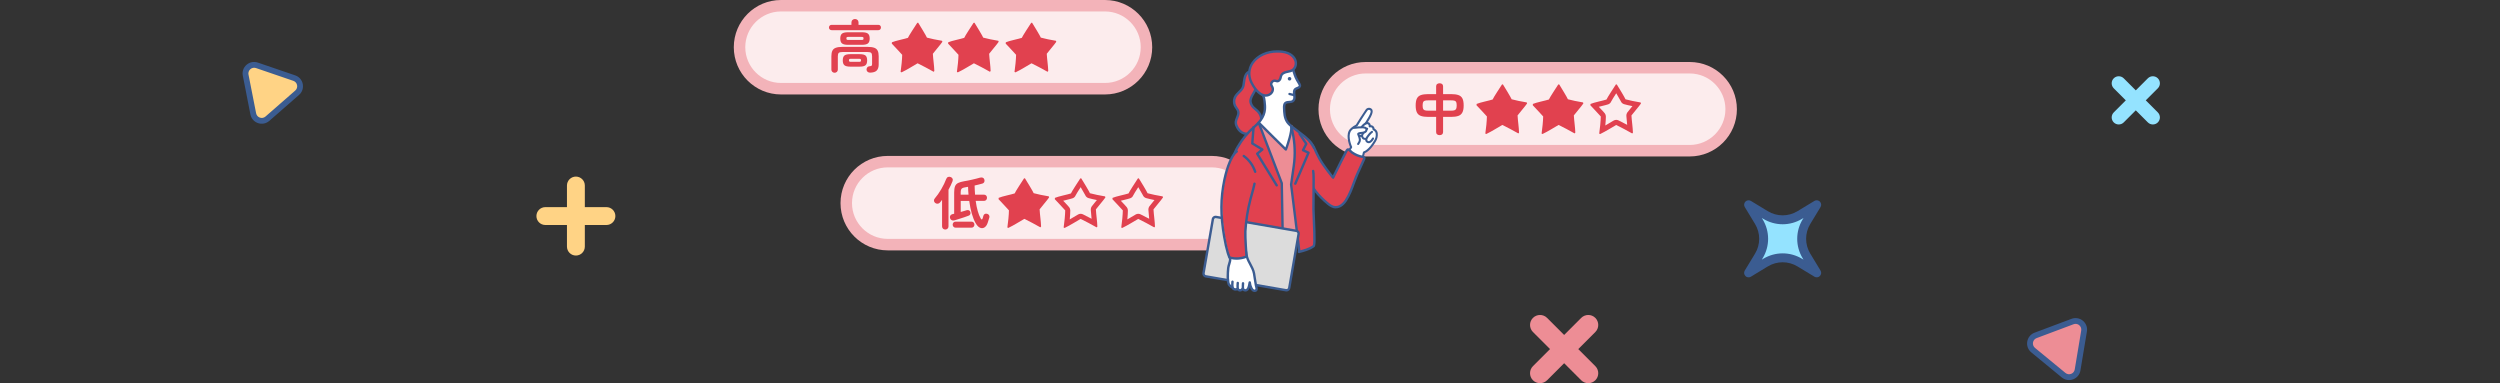 <?xml version="1.0" encoding="UTF-8"?>
<svg id="_レイヤー_2" data-name="レイヤー 2" xmlns="http://www.w3.org/2000/svg" width="1200" height="184" viewBox="0 0 1200 184">
  <rect x="0" y="0" width="1200" height="184" fill="#333333" stroke="none"/>
  <defs>
    <style>
      .cls-1 {
        fill: #fff;
      }

      .cls-2 {
        fill: #ffd385;
      }

      .cls-3 {
        fill: none;
      }

      .cls-4 {
        fill: #fceced;
      }

      .cls-5 {
        fill: #94e3ff;
      }

      .cls-6 {
        fill: #e1414f;
      }

      .cls-7 {
        fill: #dcdcdc;
      }

      .cls-8 {
        fill: #f3b3b9;
      }

      .cls-9 {
        fill: #3b5c91;
      }

      .cls-10 {
        fill: #ed8d95;
      }
    </style>
  </defs>
  <g id="_レイヤー_1-2" data-name="レイヤー 1">
    <g>
      <path class="cls-10" d="M997.24,177.58l3.11-18.68c.52-3.14-2.55-5.67-5.54-4.55l-17.73,6.65c-2.98,1.12-3.64,5.05-1.18,7.07l14.63,12.03c2.46,2.02,6.19.62,6.71-2.52Z"/>
      <path class="cls-9" d="M993.14,182.44c-1.25,0-2.48-.43-3.49-1.27l-14.63-12.03c-1.54-1.27-2.27-3.21-1.94-5.18.33-1.97,1.64-3.57,3.51-4.27l17.73-6.65c1.87-.7,3.91-.36,5.46.91,1.54,1.27,2.27,3.21,1.94,5.18l-3.11,18.68c-.33,1.97-1.64,3.57-3.51,4.27-.64.24-1.31.36-1.96.36ZM996.27,155.46c-.33,0-.65.06-.97.18l-17.73,6.65c-.93.35-1.58,1.14-1.74,2.12-.16.98.2,1.94.96,2.57l14.63,12.03c.77.63,1.78.8,2.71.45.93-.35,1.58-1.14,1.74-2.12h0l3.11-18.68c.16-.98-.2-1.94-.96-2.57-.5-.41-1.11-.63-1.73-.63Z"/>
    </g>
    <path class="cls-5" d="M1029.97,48.17l5.79-5.79c1.32-1.32,1.32-3.47,0-4.79-1.32-1.32-3.47-1.32-4.79,0l-5.79,5.79-5.79-5.79c-1.32-1.32-3.47-1.32-4.79,0-1.32,1.32-1.32,3.47,0,4.79l5.79,5.79-5.79,5.79c-1.32,1.32-1.32,3.47,0,4.79,1.32,1.32,3.47,1.32,4.79,0l5.79-5.79,5.79,5.79c1.32,1.32,3.47,1.32,4.79,0,1.32-1.32,1.32-3.47,0-4.79l-5.79-5.79Z"/>
    <g>
      <path class="cls-5" d="M839.32,98.28l8.11,4.92c5.07,3.07,11.42,3.07,16.48,0l8.11-4.92-4.92,8.11c-3.07,5.07-3.07,11.42,0,16.48l4.92,8.11-8.11-4.92c-5.07-3.07-11.42-3.07-16.48,0l-8.11,4.92,4.92-8.11c3.07-5.07,3.07-11.42,0-16.48l-4.92-8.11Z"/>
      <path class="cls-9" d="M839.32,133.12c-.55,0-1.1-.21-1.51-.63-.7-.7-.83-1.78-.32-2.62l4.92-8.11c2.67-4.4,2.67-9.87,0-14.27l-4.92-8.11c-.51-.84-.38-1.92.32-2.62.7-.7,1.78-.83,2.62-.32l8.11,4.92c4.4,2.67,9.87,2.67,14.27,0l8.11-4.92c.84-.51,1.92-.38,2.62.32.7.7.83,1.78.32,2.62l-4.92,8.11c-2.67,4.4-2.67,9.87,0,14.27l4.92,8.11c.51.84.38,1.92-.32,2.62-.7.7-1.78.83-2.62.32l-8.11-4.92c-4.4-2.67-9.87-2.67-14.27,0l-8.11,4.92c-.34.21-.73.31-1.11.31ZM845.67,104.62l.4.66c3.5,5.77,3.5,12.93,0,18.7l-.4.66.66-.4c5.77-3.5,12.93-3.5,18.7,0l.66.4-.4-.66c-3.5-5.77-3.5-12.93,0-18.7l.4-.66-.66.4c-5.77,3.5-12.93,3.5-18.7,0l-.66-.4Z"/>
    </g>
    <g>
      <path class="cls-2" d="M141.24,37.48l-17.92-6.13c-3.01-1.03-6.01,1.59-5.4,4.71l3.65,18.59c.61,3.13,4.38,4.41,6.78,2.32l14.27-12.46c2.4-2.09,1.63-6-1.38-7.03Z"/>
      <path class="cls-9" d="M145.36,42.32c-.21,1.24-.83,2.38-1.82,3.24l-14.27,12.46c-1.51,1.31-3.53,1.71-5.43,1.07-1.89-.65-3.25-2.2-3.64-4.17l-3.65-18.58c-.39-1.96.28-3.92,1.79-5.23,1.51-1.32,3.53-1.71,5.43-1.07l17.92,6.13c1.89.65,3.25,2.2,3.64,4.17.13.67.14,1.35.03,1.99ZM119.26,34.81c-.05.32-.05.66.02.99l3.66,18.59c.19.97.87,1.75,1.81,2.07.94.32,1.95.12,2.69-.53l14.27-12.46c.75-.65,1.08-1.62.89-2.6-.19-.97-.87-1.75-1.81-2.07h0l-17.92-6.13c-.94-.32-1.95-.12-2.69.53-.49.43-.8.99-.9,1.61Z"/>
    </g>
    <path class="cls-10" d="M757.57,167.56l8.19-8.19c1.87-1.87,1.87-4.9,0-6.78-1.87-1.87-4.9-1.87-6.78,0l-8.19,8.19-8.19-8.19c-1.87-1.87-4.9-1.87-6.78,0-1.87,1.87-1.87,4.9,0,6.78l8.19,8.19-8.19,8.19c-1.87,1.87-1.87,4.9,0,6.78,1.87,1.87,4.9,1.87,6.78,0l8.19-8.19,8.19,8.19c1.87,1.87,4.9,1.87,6.78,0,1.87-1.87,1.87-4.9,0-6.78l-8.19-8.19Z"/>
    <path class="cls-2" d="M291.09,99.42h-10.37v-10.37c0-2.37-1.92-4.29-4.29-4.29s-4.29,1.92-4.29,4.29v10.37h-10.37c-2.37,0-4.29,1.92-4.29,4.29s1.92,4.29,4.29,4.29h10.37v10.37c0,2.37,1.92,4.29,4.29,4.29s4.29-1.92,4.29-4.29v-10.37h10.37c2.37,0,4.29-1.92,4.29-4.29s-1.92-4.29-4.29-4.29Z"/>
    <rect class="cls-3" y="0" width="1200" height="184"/>
  </g>
  <g id="_レイヤー_2-2" data-name="レイヤー 2">
    <g>
      <path class="cls-4" d="M374.89,42.58c-10.98,0-19.91-8.93-19.91-19.92s8.93-19.92,19.91-19.92h155.5c10.98,0,19.92,8.93,19.92,19.92s-8.93,19.92-19.92,19.92h-155.5Z"/>
      <path class="cls-8" d="M530.39,5.5c9.46,0,17.16,7.7,17.16,17.16s-7.7,17.16-17.16,17.16h-155.5c-9.46,0-17.16-7.7-17.16-17.16s7.7-17.16,17.16-17.16h155.5M530.39,0h-155.5c-12.52,0-22.67,10.15-22.67,22.67h0c0,12.52,10.15,22.67,22.67,22.67h155.5c12.52,0,22.67-10.15,22.67-22.67h0c0-12.52-10.15-22.67-22.67-22.67h0Z"/>
    </g>
    <path class="cls-6" d="M399.2,14.48c-.4,0-.72-.13-.95-.38-.24-.25-.35-.55-.35-.9,0-.36.12-.67.35-.91.24-.25.55-.37.95-.37h9.49v-1.12c0-.51.17-.92.5-1.22.34-.31.74-.46,1.21-.46s.87.15,1.2.46c.33.31.49.72.49,1.22v1.12h9.49c.4,0,.71.12.94.37.23.24.34.55.34.91s-.11.64-.34.9c-.23.25-.54.38-.94.38h-22.39ZM400.64,34.93c-.44,0-.81-.14-1.12-.42-.31-.28-.46-.66-.46-1.13v-6.37c0-1.13.16-2.02.49-2.68.33-.66.88-1.13,1.67-1.41.79-.28,1.87-.42,3.25-.42h11.89c1.4,0,2.48.14,3.26.42s1.33.75,1.66,1.41c.33.66.49,1.55.49,2.68v3.94c0,1.33-.33,2.3-.98,2.94-.65.63-1.71.96-3.16.98-.45,0-.84-.13-1.16-.38s-.49-.59-.53-1.01c-.02-.44.1-.82.35-1.14.25-.33.63-.51,1.14-.54.53-.05.85-.15.98-.29.13-.14.19-.46.19-.96v-3.54c0-.8-.15-1.34-.44-1.62-.29-.28-.9-.42-1.82-.42h-11.89c-.92,0-1.54.14-1.84.42-.3.28-.45.82-.45,1.62v6.37c0,.47-.15.85-.46,1.13-.31.28-.67.42-1.09.42ZM407.06,21.52c-1.38,0-2.34-.23-2.9-.68-.55-.45-.83-1.23-.83-2.34s.28-1.91.83-2.35c.55-.44,1.52-.67,2.9-.67h6.64c1.4,0,2.37.22,2.92.67.55.44.83,1.23.83,2.35s-.28,1.89-.83,2.34c-.55.45-1.53.68-2.92.68h-6.64ZM408.12,31.99c-1.32,0-2.25-.22-2.79-.67-.53-.44-.8-1.22-.8-2.33s.27-1.9.8-2.34,1.46-.65,2.79-.65h4.52c1.34,0,2.28.22,2.8.65s.79,1.21.79,2.34-.26,1.88-.79,2.33c-.53.44-1.46.67-2.8.67h-4.52ZM407.25,19.18h6.28c.4,0,.66-.05.78-.15.12-.1.18-.29.18-.58,0-.31-.06-.51-.18-.6-.12-.09-.38-.14-.78-.14h-6.28c-.4,0-.66.05-.79.14-.13.09-.19.29-.19.6,0,.29.06.49.19.58.13.1.39.15.79.15ZM408.42,29.68h3.92c.38,0,.63-.05.76-.15.13-.1.19-.29.19-.58s-.06-.48-.19-.58c-.13-.1-.38-.15-.76-.15h-3.92c-.36,0-.61.05-.73.15-.13.1-.19.3-.19.58s.06.49.19.58c.13.1.37.15.73.15Z"/>
    <g>
      <path class="cls-6" d="M433.06,26.31c-.54-.71-4.22-4.49-5.01-5.39l.08-.63c1.61-.71,6.15-1.61,7.67-2.12.38-.95,3.7-5.99,4.49-7.21l.44-.05c.71,1.09,4.03,6.61,4.19,7.15,1.82.52,4.71,1.09,7.26,1.52l.16.49c-.82,1.28-3.95,4.84-4.57,5.74.14,2.67.63,5.6.71,8.27l-.33.38c-2.45-1.44-5.5-2.96-7.7-4.08-2.12,1.2-4.82,2.97-7.7,4.35l-.46-.19c.38-2.75.71-5.77.76-8.24Z"/>
      <path class="cls-6" d="M460.08,26.31c-.54-.71-4.22-4.49-5.01-5.39l.08-.63c1.61-.71,6.15-1.61,7.67-2.12.38-.95,3.7-5.99,4.49-7.21l.44-.05c.71,1.09,4.03,6.61,4.19,7.15,1.82.52,4.71,1.09,7.26,1.52l.16.49c-.82,1.28-3.95,4.84-4.57,5.74.14,2.67.63,5.6.71,8.27l-.33.38c-2.45-1.44-5.5-2.96-7.7-4.08-2.12,1.2-4.82,2.97-7.7,4.35l-.46-.19c.38-2.75.71-5.77.76-8.24Z"/>
      <path class="cls-6" d="M487.73,26.31c-.54-.71-4.22-4.49-5.01-5.39l.08-.63c1.61-.71,6.15-1.61,7.67-2.12.38-.95,3.7-5.99,4.49-7.21l.44-.05c.71,1.09,4.03,6.61,4.19,7.15,1.82.52,4.71,1.09,7.26,1.52l.16.49c-.82,1.28-3.95,4.84-4.57,5.74.14,2.67.63,5.6.71,8.27l-.33.38c-2.45-1.44-5.5-2.96-7.7-4.08-2.12,1.2-4.82,2.97-7.7,4.35l-.46-.19c.38-2.75.71-5.77.76-8.24Z"/>
    </g>
    <g>
      <path class="cls-4" d="M655.54,72.34c-10.98,0-19.91-8.93-19.91-19.92s8.93-19.92,19.91-19.92h155.5c10.98,0,19.92,8.93,19.92,19.92s-8.93,19.92-19.92,19.92h-155.5Z"/>
      <path class="cls-8" d="M811.04,35.26c9.46,0,17.16,7.7,17.16,17.16s-7.7,17.16-17.16,17.16h-155.5c-9.46,0-17.16-7.7-17.16-17.16s7.7-17.16,17.16-17.16h155.5M811.04,29.76h-155.5c-12.52,0-22.67,10.15-22.67,22.67s10.15,22.67,22.67,22.67h155.5c12.52,0,22.67-10.15,22.67-22.67s-10.15-22.67-22.67-22.67h0Z"/>
    </g>
    <path class="cls-6" d="M691.02,64.87c-.51,0-.92-.13-1.22-.39-.31-.26-.46-.64-.46-1.13v-7.24h-3.75c-1.47,0-2.65-.15-3.54-.46-.89-.31-1.53-.86-1.93-1.66-.4-.8-.6-1.91-.6-3.35s.2-2.6.61-3.39c.41-.79,1.06-1.33,1.95-1.63s2.06-.45,3.51-.45h3.75v-3.7c0-.49.15-.86.46-1.12.31-.25.72-.38,1.22-.38s.93.13,1.22.38c.29.25.44.63.44,1.12v3.7h3.81c1.45,0,2.62.15,3.51.45s1.54.84,1.95,1.63c.41.79.61,1.92.61,3.39s-.21,2.55-.63,3.35c-.42.8-1.07,1.35-1.96,1.66-.89.31-2.05.46-3.48.46h-3.81v7.24c0,.49-.15.87-.44,1.13-.29.26-.7.39-1.22.39ZM685.58,53.12h3.75v-4.95h-3.75c-.69,0-1.23.05-1.63.16-.4.11-.68.34-.84.68s-.25.89-.25,1.63.08,1.24.23,1.59c.15.35.43.59.82.71.39.12.95.18,1.67.18ZM692.68,53.12h3.81c.69,0,1.23-.06,1.62-.18s.67-.35.84-.71c.17-.35.26-.88.26-1.59,0-.74-.08-1.29-.23-1.63s-.43-.57-.83-.68c-.4-.11-.95-.16-1.66-.16h-3.81v4.95Z"/>
    <g>
      <path class="cls-6" d="M713.72,55.9c-.54-.71-4.22-4.49-5.01-5.39l.08-.63c1.61-.71,6.15-1.61,7.67-2.12.38-.95,3.7-5.99,4.49-7.21l.44-.05c.71,1.09,4.03,6.61,4.19,7.15,1.82.52,4.71,1.09,7.26,1.52l.16.49c-.82,1.28-3.95,4.84-4.57,5.74.14,2.67.63,5.6.71,8.27l-.33.38c-2.45-1.44-5.5-2.96-7.7-4.08-2.12,1.2-4.82,2.97-7.7,4.35l-.46-.19c.38-2.75.71-5.77.76-8.24Z"/>
      <path class="cls-6" d="M740.73,55.9c-.54-.71-4.22-4.49-5.01-5.39l.08-.63c1.61-.71,6.15-1.61,7.67-2.12.38-.95,3.7-5.99,4.49-7.21l.44-.05c.71,1.09,4.03,6.61,4.19,7.15,1.82.52,4.71,1.09,7.26,1.52l.16.49c-.82,1.28-3.95,4.84-4.57,5.74.14,2.67.63,5.6.71,8.27l-.33.38c-2.45-1.44-5.5-2.96-7.7-4.08-2.12,1.2-4.82,2.97-7.7,4.35l-.46-.19c.38-2.75.71-5.77.76-8.24Z"/>
      <path class="cls-6" d="M775.8,44.78c.95,1.59,1.93,3.28,2.15,3.74.27.72.87,1.28,1.62,1.49,1.17.33,2.63.66,4,.93-.23.27-.45.54-.65.79-.94,1.13-1.53,1.85-1.83,2.28-.31.45-.46.98-.44,1.52.07,1.3.21,2.65.35,3.95.02.15.03.3.05.44-1.26-.66-2.5-1.29-3.61-1.85l-.55-.28c-.35-.18-.73-.26-1.11-.26-.42,0-.83.11-1.2.32-.69.39-1.43.83-2.23,1.31-.58.34-1.18.7-1.8,1.07.16-1.6.25-3.03.27-4.27.01-.56-.17-1.1-.51-1.55-.35-.46-1.33-1.5-2.9-3.15.47-.12.93-.23,1.36-.34,1.3-.32,2.42-.59,3.13-.83.68-.23,1.21-.72,1.47-1.38.23-.5,1.39-2.34,2.41-3.93M776.05,40.51l-.44.05c-.79,1.22-4.11,6.26-4.49,7.21-1.52.52-6.07,1.41-7.67,2.12l-.08.63c.79.9,4.46,4.68,5.01,5.39-.05,2.48-.38,5.5-.76,8.24l.46.19c2.88-1.39,5.58-3.16,7.7-4.35,2.2,1.12,5.25,2.64,7.7,4.08l.33-.38c-.08-2.67-.57-5.6-.71-8.27.62-.9,3.75-4.46,4.57-5.74l-.16-.49c-2.56-.44-5.44-1.01-7.26-1.52-.16-.54-3.48-6.07-4.19-7.15h0Z"/>
    </g>
    <g>
      <path class="cls-4" d="M426.12,117.42c-10.98,0-19.91-8.93-19.91-19.92s8.93-19.92,19.91-19.92h155.5c10.98,0,19.92,8.93,19.92,19.92s-8.93,19.92-19.92,19.92h-155.5Z"/>
      <path class="cls-8" d="M581.62,80.34c9.46,0,17.16,7.7,17.16,17.16s-7.7,17.16-17.16,17.16h-155.5c-9.46,0-17.16-7.7-17.16-17.16s7.7-17.16,17.16-17.16h155.5M581.62,74.84h-155.5c-12.52,0-22.67,10.15-22.67,22.67s10.15,22.67,22.67,22.67h155.5c12.52,0,22.67-10.15,22.67-22.67s-10.15-22.67-22.67-22.67h0Z"/>
    </g>
    <path class="cls-6" d="M453.74,110.18c-.44,0-.8-.14-1.1-.42-.3-.28-.45-.66-.45-1.13v-12.7c-.18.24-.35.46-.52.67s-.33.41-.49.61c-.29.34-.66.53-1.1.57-.44.04-.85-.09-1.21-.38-.35-.29-.54-.64-.57-1.05-.04-.41.1-.78.41-1.13.51-.58,1.03-1.25,1.56-2.01.54-.76,1.05-1.57,1.55-2.42.5-.85.95-1.7,1.35-2.53.4-.83.72-1.6.98-2.28.2-.51.49-.85.88-1.02.39-.17.81-.17,1.26.01.42.14.72.4.91.77.19.37.19.79.01,1.26-.24.63-.52,1.3-.86,2-.34.7-.69,1.39-1.07,2.08v17.55c0,.47-.15.85-.46,1.13-.31.28-.67.42-1.09.42ZM468.3,107.13c-1.41-2.52-2.44-6.08-3.07-10.69h-4.08v5.3c.56-.16,1.1-.32,1.6-.46.51-.15.96-.28,1.36-.41.34-.09.68-.06,1.01.09.33.15.54.43.65.83.11.38.09.73-.04,1.05s-.4.55-.8.69c-.56.22-1.27.47-2.12.76-.85.29-1.71.57-2.57.83-.86.26-1.59.49-2.19.67-.45.13-.87.09-1.25-.11-.38-.2-.64-.53-.79-.98-.11-.42-.07-.8.11-1.16.18-.35.5-.59.95-.72.15-.04.3-.07.45-.11.15-.04.31-.07.48-.11v-10.17c0-1.29.14-2.28.41-2.99s.76-1.24,1.47-1.6c.71-.36,1.71-.65,3.02-.87.47-.07,1.03-.17,1.69-.3.65-.13,1.33-.27,2.04-.44.71-.16,1.39-.33,2.04-.49s1.21-.32,1.69-.46c.53-.14.97-.14,1.35.01.37.15.62.42.75.8.16.47.16.89,0,1.26-.16.37-.45.62-.87.75-.62.18-1.24.35-1.88.5-.63.15-1.27.3-1.9.45.02.78.05,1.53.08,2.26.04.73.08,1.43.14,2.12h4.24c.47,0,.84.15,1.1.44.26.29.39.64.39,1.06s-.13.77-.39,1.06c-.26.29-.63.44-1.1.44h-3.94c.25,1.85.58,3.49.99,4.91.41,1.42.88,2.61,1.43,3.55.4.67.72.61.95-.19.06-.18.11-.35.16-.52.05-.16.1-.33.13-.52.11-.42.33-.73.65-.93s.72-.24,1.17-.11c.4.11.7.32.91.64s.27.68.18,1.1c-.2.78-.47,1.65-.82,2.61-.38,1.09-.91,1.83-1.59,2.23-.68.4-1.39.43-2.14.08-.74-.34-1.42-1.07-2.04-2.18ZM458.69,109.28c-.44,0-.78-.14-1.03-.44-.25-.29-.38-.63-.38-1.01s.13-.74.38-1.02c.25-.28.6-.42,1.03-.42h7.64c.44,0,.77.14,1.02.42s.37.62.37,1.02-.12.72-.37,1.01-.58.44-1.02.44h-7.64ZM461.14,93.45h3.75c-.06-.6-.1-1.21-.14-1.85-.04-.63-.06-1.28-.08-1.93-.22.04-.43.07-.63.11-.2.04-.4.07-.6.11-.63.09-1.12.22-1.45.39-.34.17-.56.43-.68.76-.12.34-.18.8-.18,1.4v1.01Z"/>
    <g>
      <path class="cls-6" d="M546.38,89.86c.95,1.59,1.93,3.28,2.15,3.74.27.72.87,1.28,1.62,1.49,1.17.33,2.64.66,4,.93-.22.27-.45.54-.65.79-.94,1.13-1.53,1.85-1.84,2.29-.31.45-.46.98-.44,1.52.07,1.3.21,2.65.35,3.95.02.15.03.3.05.44-1.26-.66-2.5-1.29-3.61-1.85l-.55-.28c-.35-.18-.73-.26-1.11-.26-.42,0-.83.11-1.2.32-.69.39-1.43.83-2.23,1.31-.58.34-1.18.7-1.8,1.07.16-1.6.25-3.03.27-4.27.01-.56-.17-1.1-.51-1.55-.35-.46-1.33-1.5-2.9-3.15.47-.12.94-.23,1.36-.34,1.3-.32,2.42-.59,3.13-.83.68-.23,1.21-.72,1.47-1.38.22-.5,1.39-2.35,2.41-3.93M546.63,85.59l-.44.05c-.79,1.23-4.11,6.26-4.49,7.21-1.52.52-6.07,1.41-7.67,2.12l-.08.63c.79.9,4.46,4.68,5.01,5.39-.05,2.48-.38,5.5-.76,8.24l.46.19c2.88-1.39,5.58-3.16,7.7-4.35,2.2,1.12,5.25,2.64,7.7,4.08l.33-.38c-.08-2.67-.57-5.6-.71-8.27.62-.9,3.75-4.46,4.57-5.74l-.16-.49c-2.56-.44-5.44-1.01-7.26-1.52-.16-.54-3.48-6.07-4.19-7.15h0Z"/>
      <path class="cls-6" d="M518.73,89.86c.95,1.59,1.93,3.28,2.15,3.74.27.72.87,1.28,1.62,1.49,1.17.33,2.64.66,4,.93-.22.27-.45.54-.65.79-.94,1.13-1.53,1.85-1.84,2.29-.31.45-.46.98-.44,1.52.07,1.3.21,2.65.35,3.95.02.15.03.3.05.44-1.26-.66-2.5-1.29-3.61-1.85l-.55-.28c-.35-.18-.73-.26-1.11-.26-.42,0-.83.11-1.2.32-.69.39-1.43.83-2.23,1.31-.58.34-1.18.7-1.8,1.07.16-1.6.25-3.03.27-4.27.01-.56-.17-1.1-.51-1.55-.35-.46-1.33-1.5-2.9-3.15.47-.12.94-.23,1.36-.34,1.3-.32,2.42-.59,3.13-.83.68-.23,1.21-.72,1.47-1.38.22-.5,1.39-2.35,2.41-3.93M518.98,85.59l-.44.05c-.79,1.23-4.11,6.26-4.49,7.21-1.52.52-6.07,1.41-7.67,2.12l-.08.63c.79.9,4.46,4.68,5.01,5.39-.05,2.48-.38,5.5-.76,8.24l.46.19c2.88-1.39,5.58-3.16,7.7-4.35,2.2,1.12,5.25,2.64,7.7,4.08l.33-.38c-.08-2.67-.57-5.6-.71-8.27.62-.9,3.75-4.46,4.57-5.74l-.16-.49c-2.56-.44-5.44-1.01-7.26-1.52-.16-.54-3.48-6.07-4.19-7.15h0Z"/>
      <path class="cls-6" d="M484.3,100.98c-.54-.71-4.22-4.49-5.01-5.39l.08-.63c1.61-.71,6.15-1.61,7.67-2.12.38-.95,3.7-5.99,4.49-7.21l.44-.05c.71,1.09,4.03,6.61,4.19,7.15,1.82.52,4.71,1.09,7.26,1.52l.16.49c-.82,1.28-3.95,4.84-4.57,5.74.14,2.67.63,5.6.71,8.27l-.33.38c-2.45-1.44-5.5-2.96-7.7-4.08-2.12,1.2-4.82,2.97-7.7,4.35l-.46-.19c.38-2.75.71-5.77.76-8.24Z"/>
    </g>
    <g>
      <g>
        <path class="cls-1" d="M649.24,77.66c1.74.37,4.14-.57,4.9-2.24.11-.24.39-2.29.64-2.34.03,0,2.36-.5,5.3-5.56.6-1.03.84-2.15.74-3.4-.05-.55-.25-1.07-.71-1.52-.06-.06-.82-.6-.83-.52.04-.46-.17-.93-.53-1.21-.37-.28-.88-.35-1.31-.19.12-.48-.06-1.03-.46-1.34-.4-.31-.98-.35-1.41-.1.32-.68,3.88-5.41,2.48-6.63-.73-.63-1.68-.37-2.11.23-1.4,1.93-4.76,7.39-4.76,7.39,0,0-1.77.89-2.82,2.04-1.93,2.1-.67,6.54.17,8.33.08.18-1,1.56-1.1,1.72-.76,1.19-1.04,2.3-.34,3.66.44.84,1.24,1.49,2.16,1.69Z"/>
        <path class="cls-9" d="M649.13,78.14h0c-1.04-.22-1.98-.95-2.49-1.95-.91-1.75-.29-3.14.36-4.16.03-.04.1-.15.21-.29.16-.22.62-.84.79-1.13-.8-1.79-2.16-6.36,0-8.7.95-1.03,2.4-1.85,2.84-2.08.51-.82,3.42-5.51,4.71-7.3.31-.43.81-.72,1.35-.78.54-.06,1.07.1,1.49.47,1.33,1.15-.23,3.88-1.83,6.38.27.05.53.16.75.33.37.28.6.7.67,1.15.39,0,.78.14,1.09.38.41.31.67.78.72,1.28.36.2.68.49.69.5.51.5.8,1.11.85,1.83.11,1.36-.15,2.57-.8,3.69-2.6,4.46-4.75,5.51-5.43,5.74-.1.28-.23.96-.3,1.31-.1.51-.14.69-.19.81-.77,1.68-2.82,2.61-4.56,2.61-.31,0-.61-.03-.89-.09ZM658.79,62.03h0c.02-.29-.11-.6-.34-.77-.23-.17-.56-.22-.83-.12-.18.07-.37.03-.5-.1-.14-.12-.19-.31-.15-.49.08-.29-.04-.64-.28-.82-.24-.18-.61-.21-.87-.06-.19.1-.42.08-.58-.07-.16-.15-.2-.38-.11-.57.07-.15.23-.4.52-.85,1.92-2.98,2.63-4.73,2.09-5.2-.27-.23-.54-.26-.73-.24-.26.03-.51.17-.66.38-1.37,1.89-4.71,7.3-4.74,7.36-.05.08-.12.14-.2.18-.02,0-1.7.86-2.68,1.93-1.71,1.86-.57,6.04.26,7.78.16.35.02.64-.97,1.97-.08.11-.15.2-.17.23-.78,1.22-.87,2.11-.31,3.17.38.74,1.07,1.27,1.82,1.44h0c1.45.31,3.66-.48,4.33-1.94.02-.07.08-.37.13-.61.29-1.46.42-1.94.87-2.03.02,0,2.21-.56,4.98-5.32.55-.94.77-1.96.67-3.11-.04-.48-.22-.87-.55-1.19-.08-.07-.43-.31-.59-.4-.25-.05-.42-.27-.4-.53ZM654.88,73.56s0,0,0,0c0,0,0,0,0,0Z"/>
      </g>
      <path class="cls-9" d="M653.71,61.36c.16,0,.32-.08.42-.22.32-.48,1.15-1.22,1.66-1.46.25-.12.36-.41.24-.66-.12-.25-.41-.36-.66-.24-.67.31-1.66,1.18-2.07,1.81-.15.23-.09.54.14.69.08.05.18.08.27.08Z"/>
      <path class="cls-9" d="M656.98,68.75c.14,0,.29-.02.43-.06,1.05-.28,1.81-1.48,2.08-1.99.13-.24.04-.54-.2-.67-.24-.13-.54-.04-.67.2-.33.6-.91,1.36-1.47,1.51-.19.05-.36.02-.54-.09-.2-.12-.38-.37-.32-.62.19-.8.8-1.52,1.38-2.21l.09-.1c.31-.37.76-.82,1.04-.99.24-.14.32-.44.19-.68-.14-.24-.44-.32-.68-.19-.52.3-1.14,1-1.31,1.21l-.09.1c-.63.75-1.34,1.59-1.59,2.62-.15.64.15,1.32.76,1.69.28.17.58.26.89.26Z"/>
      <path class="cls-9" d="M655.49,67.19c.16,0,.3-.02.4-.05.26-.09.4-.37.31-.63-.09-.26-.37-.4-.63-.32-.13.03-.69-.05-.83-.12-.22-.14-.51-.76-.45-1,.15-.64.93-1.51,1.5-2.14.17-.18.32-.36.45-.51.04-.05.07-.08.09-.12.04-.02.09-.04.14-.08.24-.14.32-.44.19-.68-.14-.24-.44-.32-.68-.19-.06.04-.1.05-.12.06-.12.04-.23.13-.29.24-.01.02-.04.05-.09.11-.13.15-.27.31-.43.49-.67.75-1.51,1.69-1.73,2.57-.17.7.37,1.75.91,2.08.23.14.81.26,1.25.26Z"/>
      <g>
        <path class="cls-1" d="M649.76,61.39c1.77-.23,2.71-.28,4.49-.28.2,0,.95.18,1.13.25.57.23.66,1.08.29,1.58s-1.01.7-1.62.79c-.61.09-1.24.09-1.82.3-.13.05-.27.12-.3.26-.02.09.01.19.05.28.2.48.41.96.56,1.47.39,1.41.17,1.87-.64,3.08l-2.14-7.73Z"/>
        <path class="cls-9" d="M651.91,69.61c.16,0,.32-.08.41-.22.88-1.31,1.15-1.91.71-3.49-.12-.43-.29-.83-.45-1.22l-.09-.21c.33-.11.71-.15,1.1-.19.18-.02.36-.04.54-.06.91-.13,1.56-.46,1.95-.98.29-.4.39-.95.25-1.44-.12-.42-.39-.73-.76-.89-.21-.09-1.03-.29-1.32-.29-1.8,0-2.78.06-4.55.28-.27.03-.46.28-.43.55.03.27.28.46.55.43,1.75-.22,2.67-.28,4.43-.28.15,0,.81.16.95.22.11.04.16.15.18.24.05.19.01.44-.1.59-.22.3-.66.5-1.29.59-.17.02-.33.04-.5.06-.47.05-.95.09-1.42.27-.34.13-.54.33-.61.6-.06.25.03.48.07.58l.13.3c.16.38.31.74.41,1.11.35,1.24.18,1.55-.58,2.68-.15.23-.09.53.13.69.09.06.18.08.28.08Z"/>
      </g>
      <path class="cls-9" d="M653.45,65.77c.12,0,.23,0,.35-.03.27-.04.45-.3.41-.57-.04-.27-.3-.46-.57-.41-.25.04-.51,0-.74-.1-.25-.12-.54,0-.66.24-.11.25,0,.54.24.66.3.14.63.21.96.21Z"/>
      <g>
        <g>
          <path class="cls-6" d="M600.3,47.83c.49-2.34,2.44-4.11,3-6.55.52-2.22.32-6.86-2.93-6.86-3.21,0-3.12,4.68-3.53,6.75-.43,2.14-2.79,3.29-3.87,5.19-.8,1.41-.8,3.22-.02,4.64.51.92,1.34,1.71,1.46,2.75.28,2.38-1.96,3.85-.97,6.41,1.51,3.91,5,5.29,8.77,2.85,1.12-.72,2.1-1.7,2.68-2.9.99-2.05.63-4.67-.87-6.38-.98-1.11-2.37-1.86-3.13-3.13-.65-1.09-.77-1.98-.6-2.77Z"/>
          <path class="cls-9" d="M596.88,64.54c-1.74-.57-3.16-2.05-3.98-4.18-.64-1.65-.1-2.93.37-4.06.34-.82.67-1.6.56-2.49-.07-.57-.43-1.09-.81-1.64-.2-.28-.4-.58-.58-.89-.88-1.59-.87-3.63.02-5.21.48-.85,1.18-1.54,1.85-2.21.89-.89,1.74-1.72,1.96-2.81.07-.34.12-.79.18-1.25.3-2.37.76-5.96,3.92-5.96h0c1.04,0,1.93.42,2.57,1.22,1.36,1.71,1.3,4.74.92,6.35-.3,1.3-.96,2.39-1.59,3.45-.61,1.03-1.19,2-1.42,3.08h0c-.15.73.02,1.48.53,2.36.4.67,1.02,1.2,1.68,1.75.47.4.96.81,1.38,1.29,1.65,1.88,2.04,4.76.96,7.01-.58,1.21-1.58,2.29-2.89,3.14-1.35.87-2.7,1.31-3.98,1.31-.57,0-1.13-.09-1.67-.26ZM600.38,35c-1.97,0-2.42,2.24-2.76,4.95-.06.49-.12.95-.2,1.33-.29,1.44-1.3,2.44-2.28,3.41-.65.64-1.26,1.24-1.66,1.96-.7,1.23-.71,2.83-.02,4.07.15.26.32.52.51.79.45.65.91,1.31,1.02,2.17.14,1.2-.28,2.2-.64,3.08-.44,1.06-.83,1.98-.36,3.19.69,1.79,1.85,3.03,3.25,3.49,1.41.46,3.02.14,4.66-.92,1.13-.73,1.98-1.65,2.47-2.67.89-1.84.56-4.2-.78-5.74-.37-.42-.8-.78-1.26-1.17-.71-.59-1.44-1.21-1.94-2.05-.67-1.12-.89-2.16-.67-3.19h0c.27-1.27.92-2.37,1.55-3.44.61-1.03,1.19-2,1.45-3.12.34-1.44.34-4.05-.7-5.36-.42-.53-.96-.78-1.65-.78h0Z"/>
        </g>
        <g>
          <path class="cls-6" d="M621.56,77.6c-.12-.91-.1-1.83.13-2.73.27-1.06.81-2.04,1.39-2.97.6-.96,1.05-2.82,1.94-3.51.89-.69,1.24-1.34,2.35-1.14,1.63.3,3.08,2.9,3.66,4.23.72,1.64,1.5,3.25,2.38,4.82,1.75,3.14,6.42,9.05,6.47,8.96,1.11-2.33,6.07-12.27,6.55-13.04.79-1.28,1.64.32,2.51.93,1.49,1.04,3.31,1.86,5.11,2.13.28.04.59.09.74.32.18.26.05.62-.07.91-1.5,3.43-3.25,6.83-4.52,10.33-1.16,3.22-2.33,6.57-4.23,9.44-1.08,1.63-2.8,3.21-4.96,3.16-1.38-.03-2.61-.88-3.68-1.76-2.18-1.78-4.19-3.79-5.93-6.01-.79-1.02-1.32-2.07-2.22-2.99-1.01-1.03-2.01-2.08-2.98-3.15-1.36-1.49-2.71-3.02-3.63-4.82-.5-.98-.86-2.05-1.01-3.13Z"/>
          <path class="cls-9" d="M641,100.04c-1.56-.04-2.86-.93-4.03-1.89-2.29-1.87-4.32-3.93-6.02-6.1-.32-.41-.6-.82-.86-1.22-.41-.62-.8-1.2-1.31-1.72-1.02-1.04-2.03-2.1-3-3.16-1.36-1.48-2.76-3.07-3.72-4.95-.56-1.09-.92-2.21-1.07-3.32h0c-.14-1.03-.09-2.02.14-2.95.3-1.18.9-2.25,1.46-3.13.19-.31.38-.75.58-1.21.4-.94.82-1.92,1.5-2.45.19-.15.35-.29.5-.42.58-.51,1.17-1.04,2.31-.83,2.1.38,3.66,3.59,4.09,4.56.78,1.77,1.55,3.34,2.35,4.77,1.39,2.49,4.56,6.63,5.82,8.2,1.55-3.17,5.73-11.55,6.19-12.3.28-.45.63-.7,1.03-.75.68-.07,1.2.45,1.71.96.21.21.42.42.6.55,1.52,1.07,3.24,1.79,4.86,2.03.32.05.84.13,1.14.58.37.56.09,1.19-.03,1.46-.5,1.14-1.03,2.3-1.55,3.41-1.04,2.24-2.11,4.57-2.95,6.88l-.17.47c-1.12,3.1-2.27,6.31-4.12,9.1-.85,1.29-2.67,3.42-5.34,3.42-.04,0-.08,0-.11,0ZM654.32,75.95c-.06-.04-.26-.07-.36-.08-1.79-.27-3.69-1.06-5.35-2.23-.27-.19-.52-.44-.76-.68-.21-.21-.61-.61-.74-.63,0,0-.07.03-.18.21-.46.74-5.42,10.68-6.52,12.99-.09.2-.29.33-.51.33-.32.01-.44.02-3.11-3.54-1.02-1.37-2.89-3.93-3.89-5.72-.82-1.47-1.6-3.06-2.4-4.87-.79-1.79-2.09-3.68-3.24-3.89-.58-.11-.8.09-1.33.56-.17.15-.35.31-.56.47-.45.35-.82,1.22-1.15,1.99-.22.51-.42.99-.66,1.37-.5.81-1.06,1.77-1.32,2.8-.2.78-.24,1.62-.12,2.5.13.98.45,1.97.95,2.95.89,1.75,2.24,3.28,3.54,4.69.96,1.05,1.96,2.1,2.97,3.13.59.6,1.03,1.26,1.45,1.89.26.38.52.78.81,1.15,1.65,2.11,3.61,4.1,5.84,5.92,1.01.83,2.12,1.6,3.32,1.63.03,0,.06,0,.09,0,2.13,0,3.65-1.81,4.37-2.9,1.77-2.67,2.9-5.81,4-8.85l.17-.47c.85-2.37,1.94-4.71,2.99-6.98.51-1.11,1.05-2.26,1.54-3.39.11-.25.12-.34.13-.34,0,0,0,0,0,0ZM621.56,77.6h0,0Z"/>
        </g>
        <path class="cls-10" d="M603.3,59.43c.12-.11.26-.17.44-.17l16.13.72c.21,0,.4.13.49.32.26.51,6.3,12.52,7.2,15.23.91,2.72.02,36.58-.08,40.43,0,.2-.11.38-.28.48l-3.39,2.07c-.27.17-.63.08-.8-.19-.17-.27-.08-.63.19-.8l.05-.03c-1.93.43-4.12.79-6.51,1.06-.89.1-1.9.16-3.02.17l-7.99-.06c-.31,0-.57-.25-.58-.56l-2.03-58.24c0-.16.06-.32.17-.43Z"/>
        <g>
          <path class="cls-1" d="M604,59.01c.4-.44.78-.89,1.12-1.37,1.09-1.5,1.85-3.2,2.02-5.21.11-1.25-.03-2.5-.17-3.75-.11-.98-.23-1.99-.73-2.83-.44-.73-1.12-1.26-1.73-1.85-2.05-1.99-3.28-4.86-3.08-7.71.43-6.15,8.12-10.48,13.77-8.64,1.89.62,3.62,1.88,4.57,3.63,1.02,1.86,1.36,3.99,2.21,5.94,1.17,2.68,2.59,3.54,1.71,4.52-.5.55-1.39.57-1.95,1.06-1.26,1.1-.01,3.39-.52,4.8-.72,2.01-2.6.98-4.01,1.72-.8.42-.88,1.52-.85,2.42.08,2.43.15,4.86,1.58,6.92.49.7,1.16,1.33,1.88,1.91v.05c.42,3.17-2.61,11.18-2.61,11.18,0,0-10.09-9.9-12.62-12.51l-.6-.27Z"/>
          <path class="cls-9" d="M616.82,72.2c-.1-.1-9.92-9.74-12.55-12.44l-.5-.23c-.17-.08-.29-.23-.33-.41-.04-.18.01-.37.14-.51.4-.44.76-.88,1.08-1.32,1.14-1.57,1.76-3.18,1.91-4.92.1-1.2-.03-2.44-.16-3.64-.09-.87-.2-1.85-.65-2.59-.29-.48-.73-.89-1.19-1.31-.15-.14-.3-.28-.45-.42-2.24-2.18-3.46-5.23-3.25-8.17.2-2.86,1.9-5.57,4.67-7.43,3.04-2.05,6.82-2.71,9.86-1.72,2.14.7,3.93,2.12,4.9,3.9.61,1.12.99,2.32,1.35,3.48.26.83.53,1.7.88,2.5.42.95.87,1.67,1.23,2.24.66,1.05,1.23,1.96.37,2.9-.36.4-.83.58-1.25.73-.29.11-.57.21-.75.37-.48.42-.43,1.16-.29,2.25.09.78.19,1.59-.06,2.3-.59,1.64-1.85,1.71-2.87,1.77-.52.03-1.02.06-1.42.27-.4.21-.57.81-.54,1.89v.09c.08,2.38.16,4.62,1.47,6.51.39.56.95,1.13,1.77,1.79.14.11.2.3.2.48.4,3.31-2.51,11.07-2.63,11.4-.07.18-.23.32-.42.36-.04,0-.08.01-.12.01-.15,0-.3-.06-.41-.17ZM617.47,58.98c-1.51-2.18-1.6-4.7-1.68-7.14v-.09c-.02-.63-.08-2.31,1.16-2.96.63-.33,1.3-.37,1.89-.4,1.02-.06,1.53-.13,1.84-1,.16-.45.08-1.09,0-1.77-.14-1.13-.29-2.42.68-3.27.34-.3.75-.45,1.11-.59.33-.13.62-.23.8-.42.22-.24.2-.39-.5-1.5-.38-.61-.86-1.37-1.31-2.4-.38-.86-.66-1.76-.93-2.62-.36-1.16-.7-2.25-1.26-3.27-.83-1.52-2.38-2.75-4.24-3.35-2.71-.88-6.1-.28-8.85,1.58-2.47,1.67-3.99,4.05-4.16,6.55-.18,2.6.9,5.31,2.9,7.25.14.14.28.27.43.4.5.46,1.02.94,1.4,1.57.58.97.7,2.08.81,3.07.14,1.26.28,2.56.17,3.86-.17,1.95-.86,3.75-2.13,5.5-.2.27-.42.55-.64.83.03.02.05.04.07.07,2.13,2.19,9.69,9.64,11.96,11.87.73-2.07,2.51-7.42,2.27-9.9-.8-.67-1.37-1.26-1.79-1.86Z"/>
        </g>
        <g>
          <path class="cls-6" d="M613.06,24.7c1.75.01,3.54.16,5.15.82,1.62.67,3.06,1.93,3.6,3.6.53,1.67-.04,3.72-1.55,4.61-.96.56-2.14.6-3.2.93-.73.22-1.55.64-1.96,1.32-.47.78-.3,1.69-.94,2.43-.26.3-.62.56-1.02.57-.38.02-.74-.18-1.12-.24-1.07-.18-2.12,1-1.82,2.05.13.44.44.81.61,1.23.3.75.13,1.64-.31,2.31-.63.97-1.79,1.55-2.94,1.54-3.19-.03-5.75-3.91-6.97-6.43-1.47-3.05-1.28-6.53.69-9.31,2.61-3.69,7.37-5.45,11.77-5.42Z"/>
          <path class="cls-9" d="M607.56,46.45c-3.94-.04-6.72-5.19-7.48-6.76-1.59-3.3-1.31-7,.74-9.9,2.49-3.53,7.17-5.72,12.25-5.67h0c1.55,0,3.55.12,5.37.87,1.95.81,3.38,2.25,3.93,3.96.65,2.03-.13,4.3-1.81,5.29-.71.41-1.48.57-2.22.72-.39.08-.75.15-1.1.26-.45.14-1.27.46-1.63,1.06-.16.26-.23.58-.3.91-.11.51-.24,1.08-.7,1.6-.41.48-.92.75-1.43.77-.33.01-.63-.08-.89-.16-.12-.04-.24-.07-.36-.1-.3-.05-.64.09-.89.38-.25.28-.35.64-.27.93.05.18.16.37.28.57.11.19.22.39.31.61.35.87.21,1.97-.36,2.85-.71,1.1-2.04,1.8-3.4,1.8-.01,0-.03,0-.04,0ZM612.12,38.16c.17.03.34.08.51.13.19.06.35.11.49.1.19,0,.41-.14.61-.37.26-.3.35-.67.44-1.09.09-.39.19-.82.44-1.25.53-.89,1.53-1.35,2.28-1.58.4-.12.81-.21,1.21-.29.68-.14,1.33-.27,1.87-.59,1.2-.7,1.77-2.43,1.29-3.93-.44-1.36-1.66-2.57-3.27-3.24-1.63-.68-3.5-.77-4.94-.78h0c-4.69-.02-9.02,1.96-11.29,5.18-1.8,2.55-2.04,5.82-.64,8.73,1.41,2.93,3.85,6.08,6.45,6.1.97,0,1.94-.49,2.45-1.27.37-.57.47-1.25.26-1.78-.06-.15-.15-.3-.24-.46-.14-.24-.29-.51-.39-.82-.2-.68,0-1.44.51-2.03.44-.5,1.04-.78,1.64-.78.11,0,.21,0,.32.03ZM613.05,24.7h0,0Z"/>
        </g>
        <path class="cls-9" d="M618.12,37.81c0-.48.39-.86.86-.86s.86.39.86.86c0,.48-.39.86-.86.86s-.86-.39-.86-.86Z"/>
        <path class="cls-9" d="M620.88,46.13c.25,0,.48-.17.54-.43.07-.3-.11-.6-.41-.67l-1.93-.46c-.3-.07-.6.11-.67.41s.11.6.41.67l1.93.46s.09.02.13.02Z"/>
        <g>
          <path class="cls-6" d="M604.49,59.73l10.77,28.23.61,34.2-3.84.04c-5.72.07-11.93-1.08-16.21-3.08-.38-.18-.78-.38-.98-.75-.17-.3-.17-.67-.17-1.01.03-5.07-.23-23.27-1.49-28.2-.59-2.3-1.69-4.78-1.8-7.16-.19-4.32.56-7.76,2.74-11.47,2.08-3.54,4.67-6.81,7.78-9.5.74-.64,1.45-1.31,2.1-2.02l.49.72Z"/>
          <path class="cls-9" d="M595.57,119.65c-.45-.21-.96-.48-1.25-1-.24-.44-.24-.94-.24-1.29.03-5.84-.26-23.34-1.47-28.06-.18-.72-.42-1.45-.67-2.23-.53-1.65-1.07-3.36-1.15-5.05-.2-4.56.64-8.09,2.82-11.79,2.23-3.79,4.89-7.04,7.9-9.65.81-.7,1.48-1.34,2.05-1.97.12-.13.29-.2.47-.19.18.01.34.11.44.25l.49.72s.05.08.06.12l10.77,28.23c.02.06.04.13.04.2l.61,34.2c0,.16-.06.3-.16.42-.11.11-.26.17-.41.18l-3.84.04c-.16,0-.33,0-.49,0-5.71,0-11.79-1.19-15.97-3.13ZM614.69,88.08l-10.71-28.08-.05-.07c-.48.49-1.03,1-1.64,1.53-2.92,2.53-5.5,5.67-7.66,9.36-2.05,3.5-2.85,6.83-2.66,11.15.07,1.54.59,3.17,1.09,4.74.24.76.49,1.54.69,2.3,1.24,4.83,1.54,22.47,1.51,28.35,0,.26,0,.55.1.73.12.21.42.37.71.5,4.16,1.93,10.26,3.1,15.96,3.02l3.26-.03-.6-33.51Z"/>
        </g>
        <path class="cls-6" d="M630.33,82.06c.47,1.81.06,13.21.14,18.29.05,3.26.95,16.87.14,17.69-.28.29-1.98,1.66-7.11,2.85l.13-.84-3.88-31.48,1.27-8.92c.77-5.41.58-10.91-.57-16.25l-.61-2.84c.85.68,1.76,1.31,2.54,1.93,4.26,3.42,5.52,3.28,7.96,7.76v11.81Z"/>
        <path class="cls-9" d="M623.1,121.32c-.14-.13-.21-.32-.18-.51l.11-.76-3.87-31.4c0-.05,0-.1,0-.15l1.27-8.92c.76-5.36.57-10.75-.57-16.04l-.61-2.84c-.05-.24.05-.49.26-.62.21-.13.48-.11.67.04.44.35.9.69,1.34,1.02.41.31.82.61,1.19.91.87.7,1.63,1.27,2.31,1.79,2.7,2.05,4.19,3.19,6.19,6.86.15.28.05.64-.23.79-.28.15-.64.05-.79-.23-1.88-3.45-3.22-4.47-5.87-6.49-.69-.52-1.45-1.1-2.33-1.81-.36-.29-.76-.58-1.16-.88-.04-.03-.07-.06-.11-.08l.28,1.3c1.17,5.42,1.37,10.96.58,16.45l-1.26,8.85,3.87,31.4s0,.09,0,.14c4.27-1.09,5.73-2.25,5.96-2.45.43-1.06.06-9.23-.11-13.18-.08-1.77-.15-3.29-.16-4.13-.03-1.78,0-4.29.04-6.95.06-4.74.13-10.11-.16-11.21-.08-.31.11-.63.42-.71.31-.08.63.11.71.42.3,1.17.27,5.32.19,11.52-.03,2.65-.07,5.16-.04,6.92.01.82.08,2.34.16,4.1.47,10.38.43,13.39-.18,14.01-.17.17-1.8,1.71-7.39,3.01-.04.01-.09.02-.13.02-.14,0-.29-.05-.39-.15Z"/>
        <path class="cls-9" d="M612.82,89.56c.1,0,.21-.03.3-.09.27-.17.36-.53.19-.8l-9.08-14.75,2.08-1.7c.15-.12.23-.3.21-.49-.01-.19-.12-.36-.28-.46l-4.53-2.74.58-7.42c.02-.32-.21-.6-.53-.63-.32-.03-.6.21-.63.53l-.61,7.78c-.02.22.09.43.28.54l4.13,2.5-1.84,1.5c-.23.18-.28.51-.13.75l9.34,15.18c.11.18.3.28.5.28Z"/>
        <path class="cls-9" d="M621.73,88.75c.23,0,.44-.13.54-.35l6.35-14.86c.12-.29,0-.62-.29-.76l-2.09-.97,1.29-2.5c.1-.19.08-.41-.03-.59l-3.2-4.78c-.18-.27-.54-.34-.81-.16-.27.18-.34.54-.16.81l3.01,4.5-1.41,2.73c-.07.14-.08.31-.03.46.05.15.16.27.3.34l2.13.99-6.13,14.34c-.13.3.01.64.31.76.07.03.15.05.23.05Z"/>
        <g>
          <rect class="cls-7" x="579.63" y="107.25" width="41.75" height="28.94" rx="1.34" ry="1.34" transform="translate(1171.47 344.05) rotate(-170.18)"/>
          <path class="cls-9" d="M617.19,139.88l-38.5-6.66c-1.04-.18-1.75-1.18-1.57-2.22l4.48-25.87c.18-1.05,1.17-1.75,2.22-1.57l38.5,6.66c.51.09.95.37,1.24.79.3.42.41.93.32,1.44l-4.48,25.87c-.16.93-.98,1.6-1.9,1.6-.11,0-.22,0-.33-.03ZM582.75,105.33l-4.48,25.87c-.07.41.21.81.62.88h0l38.5,6.66c.42.07.81-.21.88-.62l4.48-25.87c.03-.2-.01-.4-.13-.57-.12-.17-.29-.28-.49-.31l-38.5-6.66s-.09-.01-.13-.01c-.36,0-.69.26-.75.63Z"/>
        </g>
        <path class="cls-9" d="M594.37,125.22c1.24,0,2.47-.23,3.61-.7.3-.12.44-.46.32-.76-.12-.3-.46-.44-.76-.32-2.05.85-4.48.82-6.51-.07-.29-.13-.64,0-.77.3-.13.29,0,.64.3.77,1.19.52,2.5.78,3.81.78Z"/>
        <path class="cls-1" d="M595.56,118.56c.64.1,1.25.39,1.67.88,1.28,1.53,1.21,4.06,2.1,5.83.98,1.95,2.22,3.84,2.62,6.04.36,2,.34,2.68.88,5.55.12.64.57,1.76.23,2.31-.27.45-.91.53-1.37.3s-.77-.69-1.01-1.15c-.44-.86-.71-1.8-.79-2.77-.26,1.12-.3,3.41-1.67,3.81-.48.14-1.02,0-1.37-.37-.12-.12-.26-.28-.42-.21-.06.02-.1.08-.15.13-.38.41-1.08.46-1.51.11-.25-.2-.44-.52-.76-.54-.16-.01-.3.06-.45.1-.53.15-1.14-.03-1.51-.44-.13-.14-.22-.31-.38-.42-.15-.12-.34-.17-.52-.23-1.46-.51-1.47-2.4-1.6-3.67-.18-1.75-.17-3.52.03-5.26.19-1.71.6-3.33.34-5.03-.22-1.46.31-3.03,1.56-3.88.44-.3.94-.51,1.44-.68.73-.25,1.49-.45,2.26-.42.13,0,.26.02.39.04Z"/>
        <path class="cls-9" d="M601.42,139.98c-.66-.33-1.04-.96-1.27-1.41-.09-.17-.17-.34-.24-.51-.33.94-.89,1.78-1.98,1.88-.54.05-1.06-.16-1.44-.52-.3.27-.66.45-1.04.51-.58.09-1.16-.14-1.52-.54-.48.18-1.02.21-1.51.06-.58-.18-1.08-.6-1.36-1.13-.49-.13-.83-.5-1.12-.8-.08-.08-.16-.17-.24-.24-1.46-1.39-.86-7.57-.72-8.8.07-.64.27-1.28.46-1.9.25-.82.49-1.6.44-2.31-.03-.38-.11-.8-.26-1.3-.05-.15-.1-.28-.14-.39-.17-.44-.37-.94.08-1.65.46-.72,1.14-1.24,1.74-1.64.48-.32,1.06-.68,1.73-.9.59-.19,1.2-.25,1.72-.29.94-.06,2.29-.04,3.19.84.57.57.64,1.21.71,1.82l-.57.1.58-.06c.19,1.68.55,2.99,1.17,4.22.22.44.46.88.69,1.31.82,1.52,1.66,3.09,1.99,4.88.16.89.25,1.52.34,2.19.12.86.24,1.76.54,3.35.03.14.07.31.12.48.19.72.42,1.61.04,2.24-.3.49-.81.7-1.32.7-.28,0-.56-.07-.81-.19ZM594.85,119.25c-.45.03-.97.08-1.44.23-.54.17-1.03.48-1.44.76-.5.34-1.06.76-1.4,1.3-.14.21-.13.23.02.6.06.14.12.3.17.48.18.59.28,1.08.31,1.56.07.93-.22,1.85-.49,2.74-.18.6-.36,1.16-.42,1.69-.36,3.25-.33,7.17.36,7.83.1.09.19.19.28.29.29.3.47.49.66.49,0,0,0,0,0,0,.24,0,.49.16.57.4.11.34.4.63.74.73.34.1.74.03,1.02-.19.16-.12.36-.15.55-.09.19.06.33.22.37.41.05.19.34.34.57.31.29-.04.57-.29.73-.62.1-.22.34-.36.58-.33.24.02.45.2.51.44.08.3.41.55.73.52.82-.07,1.1-1.3,1.34-2.66.05-.27.09-.51.14-.71.07-.28.32-.46.61-.45.29.02.51.25.54.53.07.89.33,1.77.73,2.55.25.48.49.77.75.9.22.11.52.07.62-.08.13-.21-.07-.98-.17-1.34-.05-.21-.1-.4-.13-.56-.31-1.63-.44-2.58-.55-3.41-.09-.66-.17-1.27-.33-2.14-.29-1.61-1.06-3.03-1.87-4.54-.24-.45-.48-.89-.7-1.34-.68-1.35-1.08-2.81-1.28-4.62,0,0,0-.04,0-.04-.06-.59-.1-.86-.37-1.12-.43-.43-1.14-.53-1.77-.53-.18,0-.36,0-.53.02ZM598.68,120.79h0s-.58.06-.58.06l.58-.06Z"/>
        <path class="cls-9" d="M596.61,139.2s.03,0,.04,0c.32-.02.56-.3.54-.62-.06-.85-.04-1.7.04-2.54.03-.32-.2-.6-.52-.63-.32-.03-.6.2-.64.52-.09.9-.1,1.82-.04,2.72.02.31.28.54.58.54Z"/>
        <path class="cls-9" d="M594.08,139.04s.03,0,.04,0c.32-.02.56-.3.54-.62-.06-.85-.04-1.7.04-2.54.03-.32-.2-.6-.52-.64-.31-.03-.6.2-.64.52-.09.9-.1,1.82-.04,2.73.02.31.28.54.58.54Z"/>
        <path class="cls-9" d="M591.55,138.45s.03,0,.04,0c.32-.02.56-.3.54-.62-.06-.85-.04-1.7.04-2.54.03-.32-.2-.6-.52-.64-.32-.03-.6.2-.64.52-.09.9-.1,1.82-.04,2.73.02.31.28.54.58.54Z"/>
        <path class="cls-6" d="M602.52,80.74c.78,4.97-.99,9.93-2.27,14.78-1.34,5.06-2.17,10.26-2.47,15.5-.15,2.62-.18,5.24-.07,7.86.05,1.14.88,4.14-.4,4.74-1.38.64-2.97.58-4.49.51-.45-.02-.91-.05-1.34-.19-1.11-.38-1.43-1.54-1.73-2.55-.76-2.53-1.28-5.12-1.73-7.73-1.64-9.63-1.97-17.93,0-27.48.76-3.7,3.23-14.83,7.91-14.09,3.87.61,6,4.94,6.59,8.66Z"/>
        <path class="cls-9" d="M593.46,124.69c1.67,0,3.47-.33,5.08-.98.24-.09.38-.33.36-.58,0-.09-.7-9.53-.55-12.07.31-5.21,1.13-10.38,2.46-15.38.19-.73.4-1.47.61-2.21.47-1.69.96-3.43,1.31-5.17.06-.31-.14-.62-.45-.69-.32-.07-.62.14-.69.45-.35,1.7-.83,3.43-1.3,5.09-.21.74-.41,1.48-.61,2.22-1.34,5.07-2.18,10.33-2.49,15.61-.14,2.33.38,9.88.52,11.79-2.16.78-4.63.96-6.53.48l-.61-.14c-.1-.28-.2-.56-.3-.84-.14-.39-.28-.75-.39-1.11-.65-2.17-1.17-4.53-1.71-7.66-1.76-10.31-1.73-18.14.09-27.03.82-3.98,2.94-11.26,5.73-13.3.26-.19.32-.55.13-.81-.19-.26-.55-.32-.81-.13-3.7,2.71-5.8,12.14-6.18,14-1.86,9.05-1.89,17-.1,27.46.54,3.18,1.08,5.58,1.74,7.8.12.4.27.8.41,1.19.14.36.27.73.39,1.09.06.2.22.35.42.4l.92.21c.78.2,1.65.3,2.56.3Z"/>
        <path class="cls-9" d="M602.48,83.04c.06,0,.12,0,.18-.03.31-.1.47-.43.38-.73-1.01-3.14-3.04-5.93-5.7-7.87-.26-.19-.62-.13-.81.13-.19.26-.13.62.13.81,2.47,1.79,4.34,4.38,5.28,7.29.08.25.31.4.55.4Z"/>
      </g>
    </g>
  </g>
</svg>
